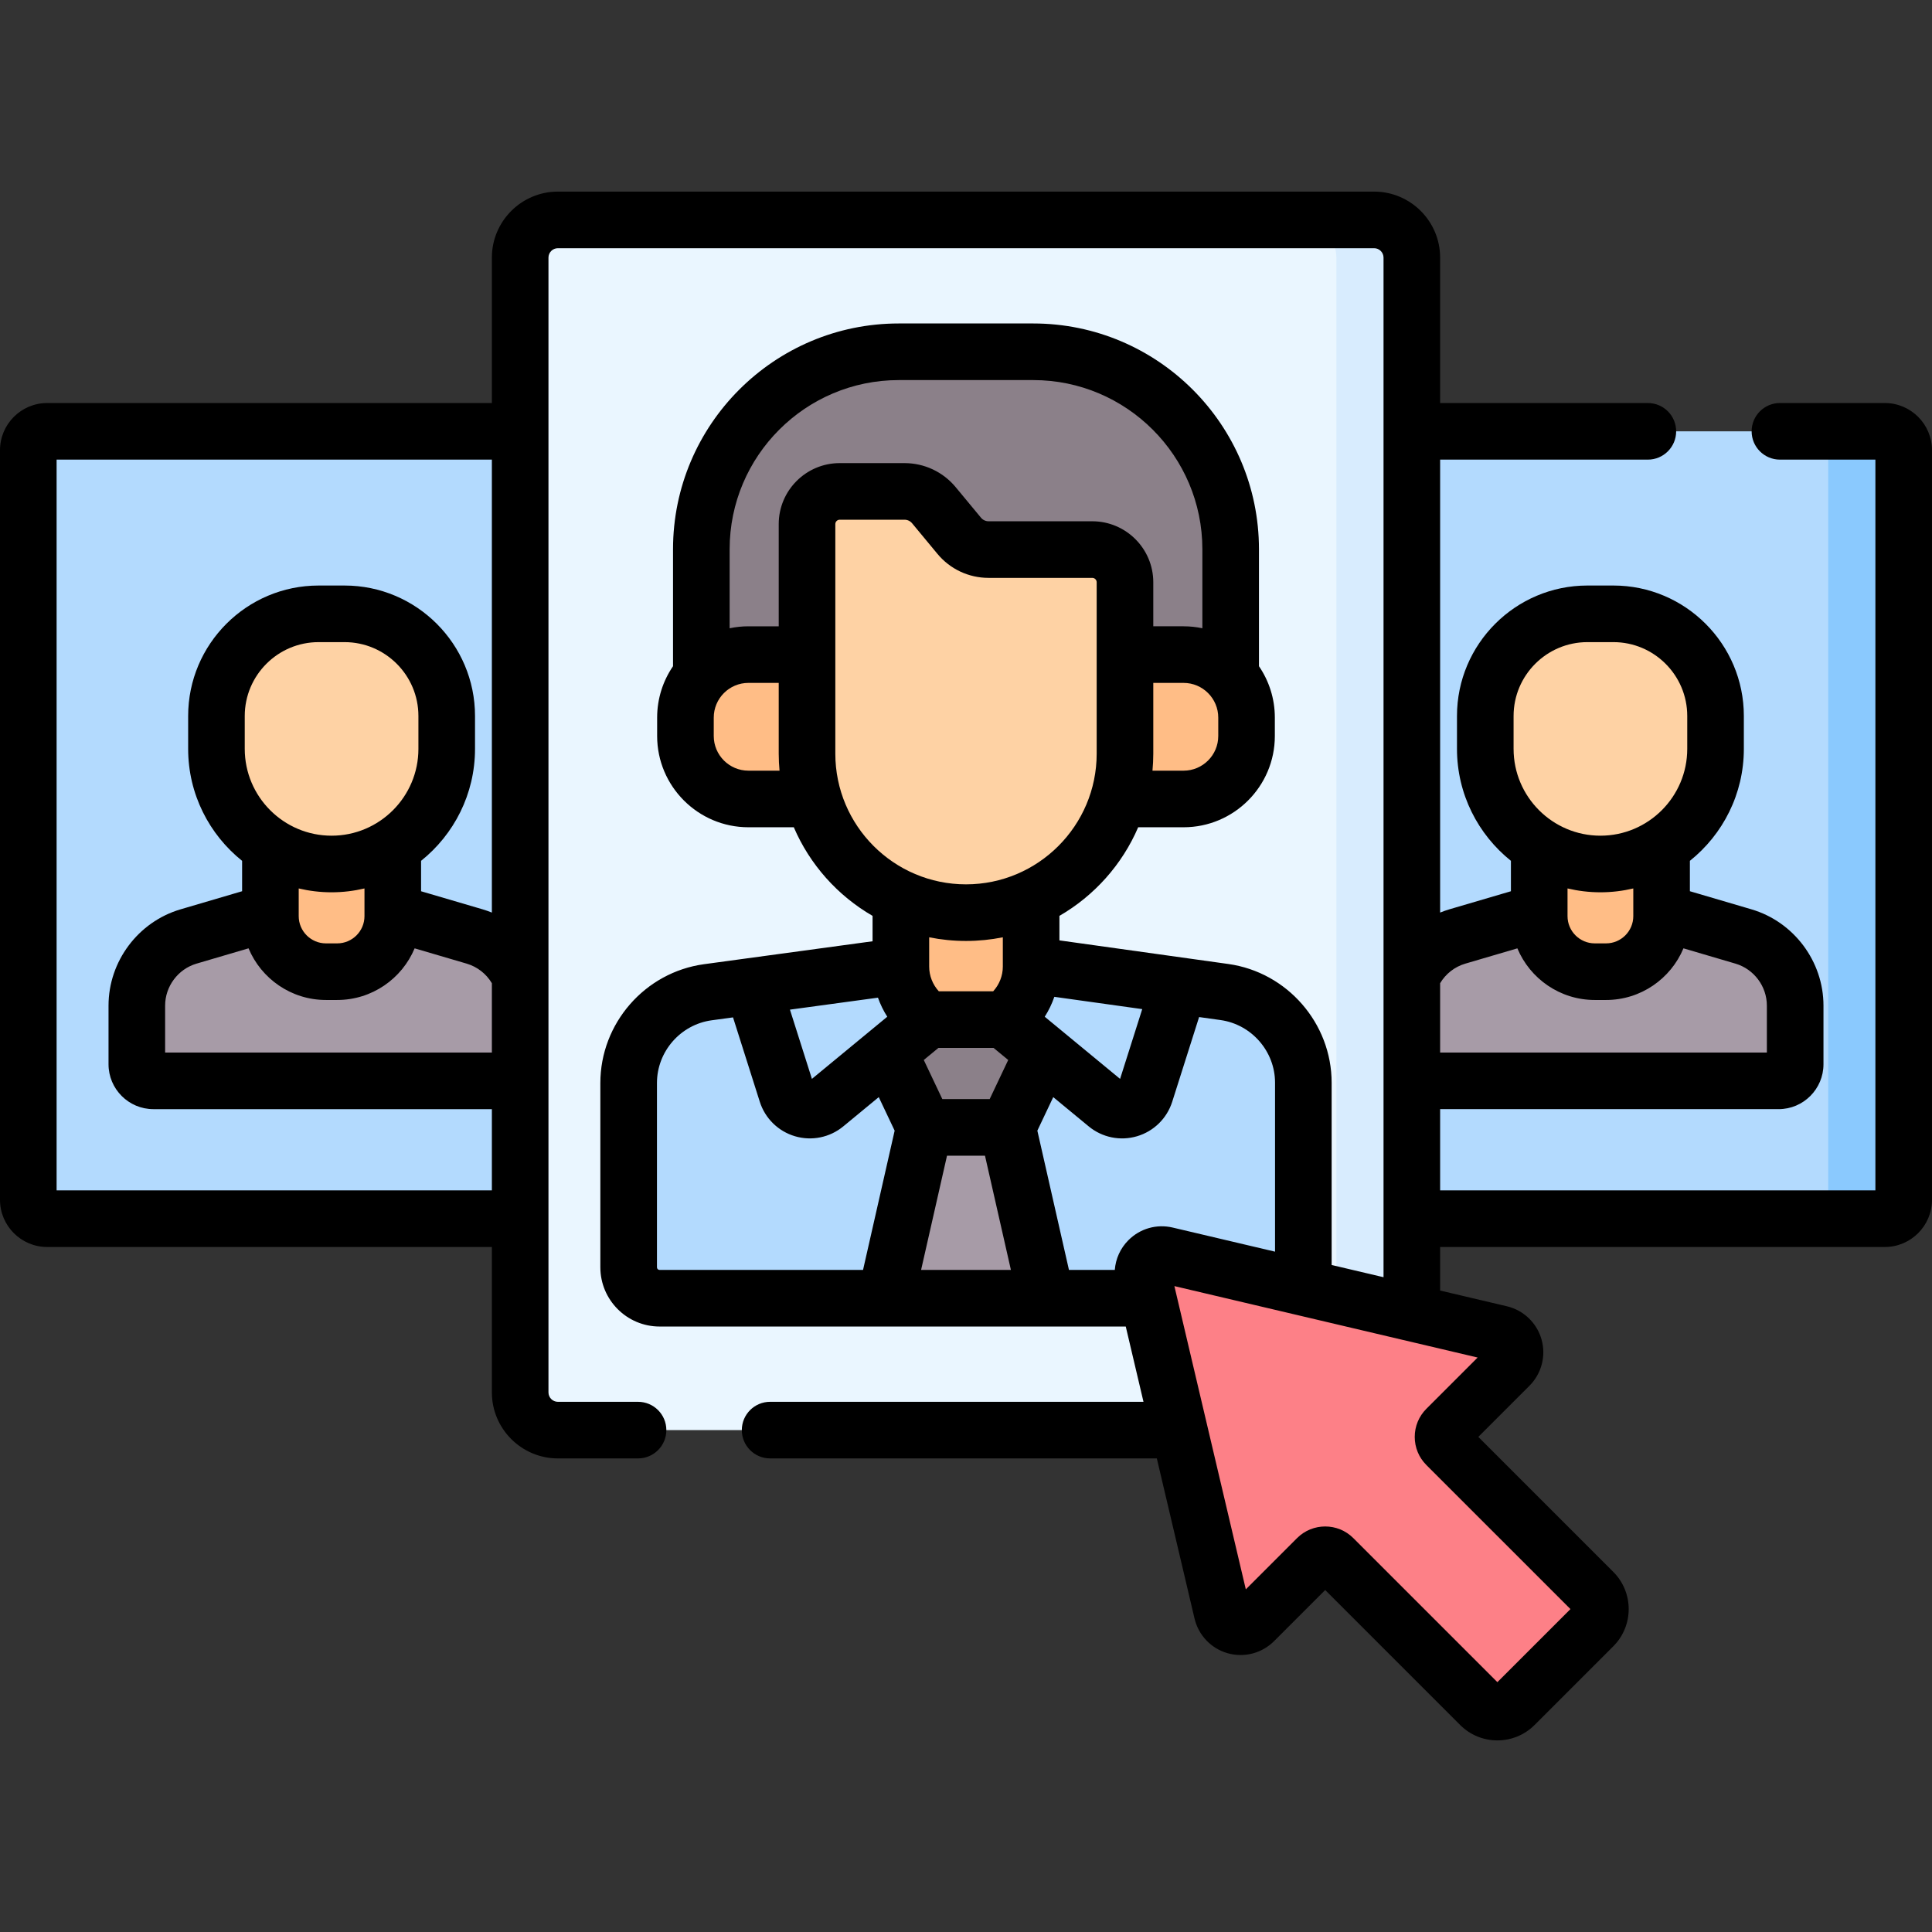 <svg xmlns="http://www.w3.org/2000/svg" id="Capa_1" height="512" viewBox="0 0 512 512" width="512"><rect x="0" y="0" width="512" height="512" fill="#333333" stroke="none"/><g><g><path d="m7.5 119.305v198.661c0 2.761 2.239 5 5 5h487c2.761 0 5-2.238 5-5v-198.661c0-2.761-2.239-5-5-5h-487c-2.761 0-5 2.239-5 5z" fill="#b3dafe"></path><path d="m499.5 114.305h-20c2.761 0 5 2.238 5 5v198.662c0 2.761-2.239 4.999-5 4.999h20c2.761 0 5-2.238 5-5v-198.661c0-2.761-2.239-5-5-5z" fill="#8ac9fe"></path><g><g><path d="m372.511 282.032v-15.539c0-8.472 5.581-15.93 13.71-18.319l37.907-11.141 37.904 11.141c8.128 2.389 13.71 9.848 13.71 18.32v15.539c0 2.429-1.965 4.399-4.394 4.399h-94.439c-2.428.001-4.398-1.971-4.398-4.4z" fill="#a79ba7"></path><path d="m407.912 208.319v34.464c0 8.134 6.594 14.724 14.728 14.724h2.978c8.134 0 14.724-6.59 14.724-14.724v-34.464z" fill="#ffbd86"></path><path d="m393.616 189.741v8.713c0 16.851 13.66 30.511 30.511 30.511s30.511-13.66 30.511-30.511v-8.713c0-14.951-12.12-27.072-27.072-27.072h-6.879c-14.95 0-27.071 12.121-27.071 27.072z" fill="#fed2a4"></path></g><g><path d="m36.258 282.034v-15.539c0-8.472 5.582-15.931 13.71-18.32l37.904-11.141 37.907 11.141c8.128 2.389 13.71 9.847 13.71 18.319v15.539c0 2.429-1.969 4.4-4.398 4.4h-94.439c-2.429 0-4.394-1.97-4.394-4.399z" fill="#a79ba7"></path><path d="m71.658 208.319v34.464c0 8.134 6.591 14.724 14.724 14.724h2.978c8.134 0 14.728-6.59 14.728-14.724v-34.464z" fill="#ffbd86"></path><path d="m57.361 189.741v8.713c0 16.851 13.66 30.511 30.511 30.511s30.511-13.66 30.511-30.511v-8.713c0-14.951-12.12-27.072-27.072-27.072h-6.879c-14.95 0-27.071 12.121-27.071 27.072z" fill="#fed2a4"></path></g></g><path d="m137.85 68.276v300.719c0 5.523 4.477 10 10 10h216.301c5.523 0 10-4.477 10-10v-300.718c0-5.523-4.477-10-10-10h-216.301c-5.523 0-10 4.477-10 9.999z" fill="#eaf6ff"></path><path d="m364.15 58.277h-20c5.523 0 10 4.478 10 10.001v300.717c0 5.523-4.477 10-10 10h20c5.523 0 10-4.478 10-10v-300.718c.001-5.523-4.477-10-10-10z" fill="#d8ecfe"></path><g><path d="m166.6 287.015v48.83c0 4.529 3.671 8.2 8.2 8.2h162.398c4.529 0 8.201-3.671 8.201-8.2v-48.908c0-12.111-8.925-22.366-20.919-24.043l-67.306-9.41-69.573 9.472c-12.031 1.638-21.001 11.915-21.001 24.059z" fill="#b3dafe"></path><path d="m218.711 292.715 35.634-29.398h3.309l35.634 29.398c3.509 2.895 8.833 1.326 10.21-3.01l9.041-28.48-55.365-7.74-57.677 7.852 9.003 28.368c1.378 4.335 6.702 5.905 10.211 3.01z" fill="#b3dafe"></path><path d="m238.743 209.015v47.139c0 9.53 7.727 17.254 17.257 17.254s17.257-7.724 17.257-17.254v-47.139z" fill="#ffbd86"></path><path d="m238.18 93.227h35.639c28.899 0 52.324 23.429 52.324 52.328v50.056h-140.287v-50.056c0-28.899 23.426-52.328 52.324-52.328z" fill="#8b8089"></path><path d="m313.659 173.475h-115.318c-9.22 0-16.692 7.477-16.692 16.697v4.871c0 9.22 7.472 16.692 16.692 16.692h115.318c9.22 0 16.692-7.472 16.692-16.692v-4.871c0-9.219-7.472-16.697-16.692-16.697z" fill="#ffbd86"></path><path d="m256 241.861c-23.268 0-42.131-18.863-42.131-42.131v-60.842c0-4.784 3.878-8.661 8.661-8.661h17.174c3.011 0 5.866 1.342 7.787 3.661l6.705 8.093c1.921 2.319 4.776 3.661 7.787 3.661h27.487c4.784 0 8.661 3.878 8.661 8.661v45.426c0 23.27-18.863 42.132-42.131 42.132z" fill="#fed2a4"></path><path d="m244.981 298.765-10.277 45.28h42.592l-10.277-45.28z" fill="#a79ba7"></path><path d="m265.999 270.202h-19.997l-10.469 8.635 9.448 19.928h22.038l9.447-19.928z" fill="#8b8089"></path></g><path d="m422.244 421.876-38.935-38.935c-1.186-1.186-1.186-3.109 0-4.295l16.711-16.711c2.79-2.79 1.434-7.558-2.406-8.463l-88.546-20.857c-3.642-.858-6.914 2.414-6.056 6.056l20.857 88.546c.904 3.84 5.673 5.196 8.462 2.406l16.713-16.713c1.186-1.186 3.109-1.186 4.295 0l38.935 38.935c2.512 2.512 6.584 2.512 9.095 0l20.876-20.876c2.51-2.509 2.51-6.581-.001-9.093z" fill="#fd8087"></path></g><path d="m499.5 106.805h-27.8c-4.143 0-7.5 3.358-7.5 7.5s3.357 7.5 7.5 7.5h25.3v193.66h-115.35v-21.53h89.699c6.557 0 11.891-5.338 11.891-11.9v-15.54c0-11.718-7.852-22.21-19.094-25.516l-16.307-4.796v-8.052c8.707-6.972 14.299-17.68 14.299-29.676v-8.713c0-19.063-15.509-34.572-34.571-34.572h-6.879c-19.063 0-34.572 15.509-34.572 34.572v8.713c0 11.994 5.59 22.701 14.294 29.672v8.063l-16.307 4.789c-.837.246-1.653.537-2.453.86v-120.034h55.05c4.143 0 7.5-3.358 7.5-7.5s-3.357-7.5-7.5-7.5h-55.05v-38.53c0-9.649-7.851-17.5-17.5-17.5h-216.3c-9.649 0-17.5 7.851-17.5 17.5v38.53h-117.85c-6.893 0-12.5 5.607-12.5 12.5v198.66c0 6.893 5.607 12.5 12.5 12.5h117.85v38.53c0 9.649 7.851 17.5 17.5 17.5h21.24c4.143 0 7.5-3.358 7.5-7.5s-3.357-7.5-7.5-7.5h-21.24c-1.379 0-2.5-1.122-2.5-2.5v-300.72c0-1.378 1.121-2.5 2.5-2.5h216.3c1.379 0 2.5 1.122 2.5 2.5v270.199l-13.75-3.239v-48.301c0-15.752-11.771-29.281-27.382-31.468l-44.759-6.257v-6.494c9.25-5.349 16.626-13.587 20.872-23.482h12.028c13.338 0 24.189-10.852 24.189-24.19v-4.87c0-5.049-1.556-9.74-4.21-13.624v-30.997c0-32.99-26.835-59.83-59.819-59.83h-35.639c-32.984 0-59.819 26.839-59.819 59.83v30.997c-2.654 3.883-4.21 8.574-4.21 13.624v4.87c0 13.338 10.852 24.19 24.189 24.19h12.028c4.246 9.895 11.622 18.133 20.872 23.482v6.73l-44.653 6.077c-15.671 2.136-27.487 15.674-27.487 31.491v48.83c0 8.657 7.043 15.7 15.7 15.7 126.397.001 95.889 0 123.539 0l4.699 19.95h-98.948c-4.143 0-7.5 3.358-7.5 7.5s3.357 7.5 7.5 7.5h102.481l9.997 42.443c1.041 4.422 4.402 7.941 8.772 9.184 4.367 1.242 9.081.02 12.294-3.193l13.557-13.557 35.778 35.779c2.717 2.716 6.283 4.074 9.852 4.074 3.566 0 7.135-1.358 9.851-4.074l20.876-20.875c5.432-5.432 5.432-14.27 0-19.702l-35.779-35.779 13.555-13.555c3.213-3.212 4.438-7.922 3.194-12.292-1.242-4.371-4.762-7.732-9.184-8.774l-17.684-4.165v-11.543h117.85c6.893 0 12.5-5.607 12.5-12.5v-198.66c0-6.891-5.607-12.499-12.5-12.499zm-433.634 144.512c3.352 8.03 11.283 13.688 20.514 13.688h2.98c9.233 0 17.166-5.656 20.521-13.683l13.783 4.048c2.827.831 5.199 2.693 6.686 5.191v18.374h-86.59v-12.44c0-5.109 3.424-9.684 8.326-11.125zm45.018-52.861c0 12.688-10.323 23.011-23.012 23.011s-23.011-10.323-23.011-23.011v-8.713c0-10.792 8.779-19.572 19.571-19.572h6.879c10.792 0 19.572 8.78 19.572 19.572v8.713zm-23.012 38.011c3 0 5.916-.36 8.718-1.021v7.339c0 3.981-3.243 7.22-7.229 7.22h-2.98c-3.981 0-7.22-3.239-7.22-7.22v-7.337c2.799.659 5.713 1.019 8.711 1.019zm-72.872 78.998v-193.66h115.35v120.035c-.801-.323-1.618-.615-2.456-.861l-16.304-4.788v-8.063c8.704-6.972 14.294-17.679 14.294-29.672v-8.713c0-19.063-15.509-34.572-34.572-34.572h-6.879c-19.062 0-34.571 15.509-34.571 34.572v8.713c0 11.996 5.592 22.705 14.299 29.676v8.052l-16.306 4.796c-11.243 3.305-19.095 13.797-19.095 25.516v15.54c0 6.562 5.334 11.9 11.891 11.9h89.699v21.53h-115.35zm322.9-28.529v44.767l-27.113-6.386c-4.255-1.002-8.646.246-11.737 3.338-2.16 2.16-3.396 4.954-3.618 7.891h-12.147l-8.377-36.911 4.212-8.886 9.393 7.748c3.581 2.958 8.366 3.928 12.795 2.624 4.443-1.308 7.936-4.726 9.341-9.146l7.124-22.444 5.667.792c8.244 1.155 14.46 8.297 14.46 16.613zm-61.034-17.491c1.053-1.651 1.907-3.422 2.544-5.277l23.294 3.256-5.87 18.492zm-13.561 8.259 3.881 3.202-4.911 10.361h-12.55l-4.912-10.361 3.882-3.201h14.61zm-28.171-8.26-19.968 16.472-5.822-18.351 23.323-3.174c.628 1.774 1.457 3.468 2.467 5.053zm15.835 36.822h10.061l6.872 30.279h-23.805zm-29.6-106.535v-60.841c0-.641.521-1.162 1.161-1.162h17.174c.78 0 1.514.345 2.012.946l6.705 8.093c3.356 4.052 8.3 6.376 13.562 6.376h27.486c.641 0 1.161.521 1.161 1.161v45.426c0 19.096-15.535 34.631-34.631 34.631s-34.63-15.534-34.63-34.63zm101.481-4.686c0 5.067-4.122 9.19-9.189 9.19h-8.243c.134-1.485.214-2.985.214-4.504v-18.755h8.029c5.067 0 9.189 4.127 9.189 9.2zm-84.67-94.319h35.641c24.714 0 44.819 20.11 44.819 44.83v20.938c-1.608-.338-3.273-.518-4.979-.518h-8.029v-11.671c0-8.911-7.25-16.161-16.161-16.161h-27.486c-.78 0-1.514-.345-2.012-.946l-6.705-8.093c-3.356-4.052-8.3-6.376-13.562-6.376h-17.176c-8.911 0-16.161 7.25-16.161 16.162v27.086h-8.029c-1.707 0-3.372.18-4.979.518v-20.938c-.001-24.721 20.105-44.831 44.819-44.831zm-39.84 103.509c-5.067 0-9.189-4.123-9.189-9.19v-4.87c0-5.073 4.122-9.2 9.189-9.2h8.029v18.755c0 1.519.079 3.02.214 4.504h-8.243zm57.66 45.127c3.34 0 6.603-.337 9.76-.969v7.762c0 2.446-.935 4.774-2.554 6.548h-14.412c-1.619-1.774-2.554-4.103-2.554-6.548v-7.762c3.157.633 6.42.969 9.76.969zm-81.9 86.483v-48.83c0-8.352 6.239-15.5 14.512-16.628l5.648-.769 7.093 22.359c1.404 4.417 4.896 7.835 9.34 9.143 4.429 1.304 9.217.333 12.79-2.621l9.396-7.752 4.213 8.887-8.377 36.91h-53.915c-.386.001-.7-.313-.7-.699zm203.906 52.401 38.18 38.179-19.364 19.364-38.181-38.18c-2.054-2.053-4.751-3.08-7.449-3.08s-5.397 1.027-7.452 3.081l-13.585 13.585-18.93-80.365 80.365 18.93-13.582 13.583c-1.991 1.99-3.088 4.637-3.088 7.452s1.097 5.461 3.086 7.451zm23.11-198.504c0-10.792 8.78-19.572 19.572-19.572h6.879c10.792 0 19.571 8.78 19.571 19.572v8.713c0 12.688-10.322 23.011-23.011 23.011s-23.012-10.323-23.012-23.011v-8.713zm23.012 46.725c2.998 0 5.912-.36 8.712-1.019v7.337c0 3.981-3.238 7.22-7.22 7.22h-2.98c-3.986 0-7.229-3.239-7.229-7.22v-7.339c2.801.66 5.717 1.021 8.717 1.021zm-35.795 18.905 13.786-4.049c3.354 8.027 11.288 13.683 20.521 13.683h2.98c9.23 0 17.162-5.658 20.514-13.688l13.781 4.053c4.901 1.441 8.325 6.016 8.325 11.125v12.44h-86.59v-18.374c1.486-2.499 3.858-4.36 6.683-5.19z"></path></g></svg>